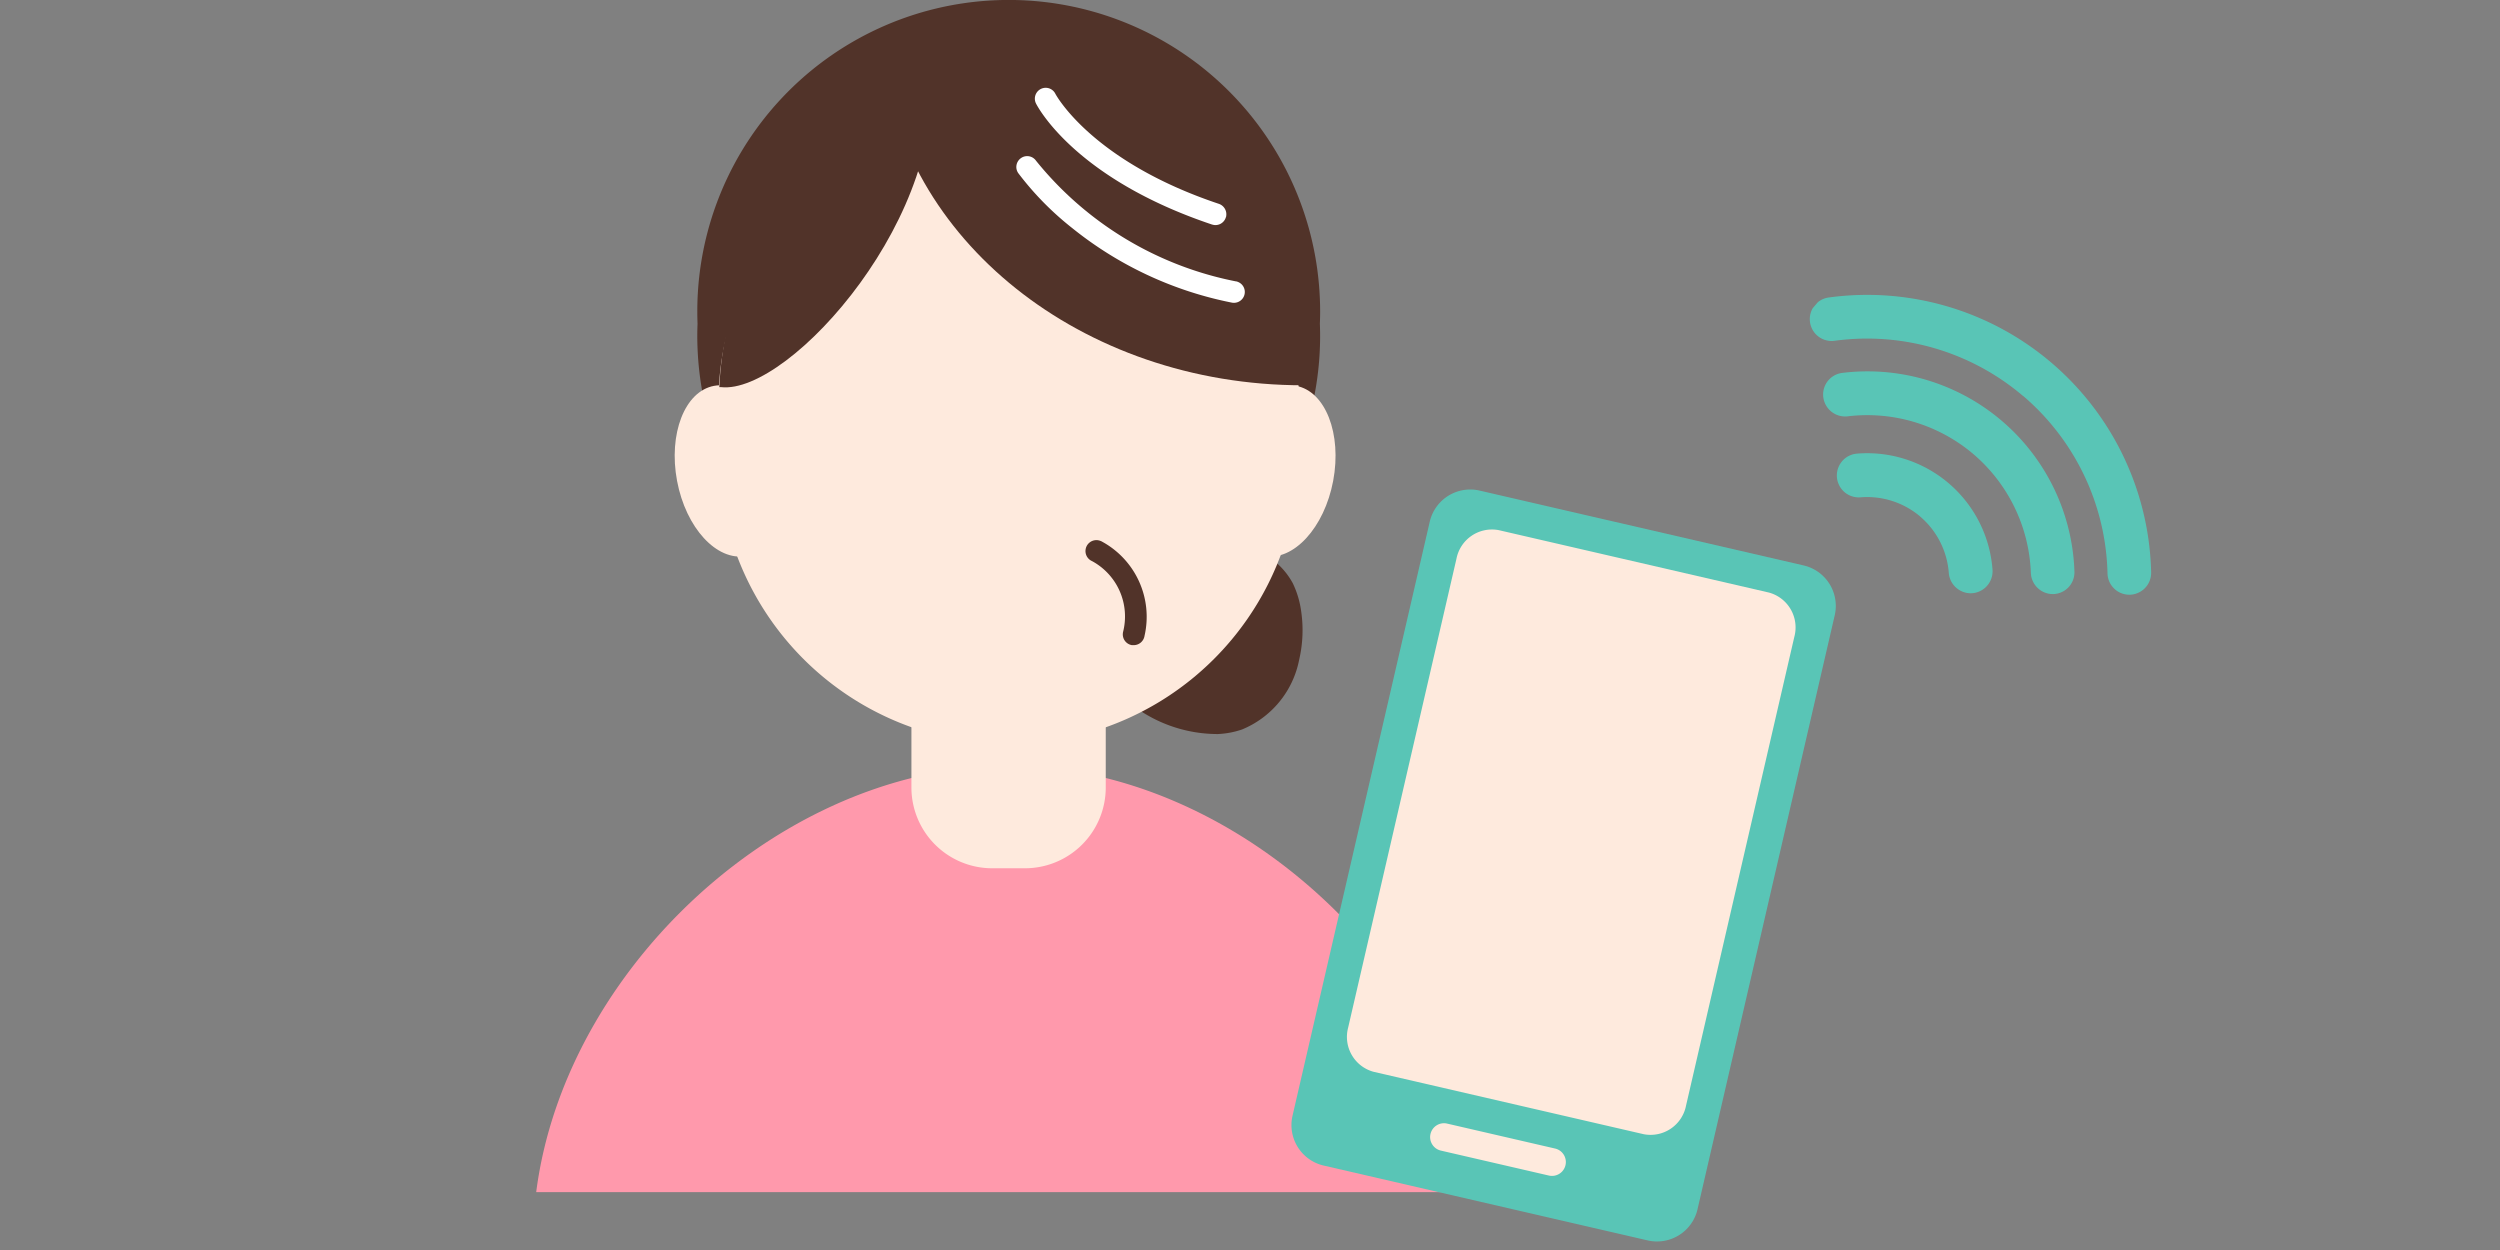 <svg xmlns="http://www.w3.org/2000/svg" xmlns:xlink="http://www.w3.org/1999/xlink" width="100" height="50" viewBox="0 0 100 50">
  <rect x="0" y="0" width="100" height="50" fill="#808080" stroke="none"/>
  <defs>
    <clipPath id="clip-path">
      <rect id="長方形_13052" data-name="長方形 13052" width="100" height="50" transform="translate(1100 3860)" fill="none"/>
    </clipPath>
    <clipPath id="clip-path-2">
      <rect id="長方形_13050" data-name="長方形 13050" width="38.054" height="47.686" fill="#fff" stroke="#707070" stroke-width="1"/>
    </clipPath>
    <clipPath id="clip-path-3">
      <rect id="長方形_13049" data-name="長方形 13049" width="38.054" height="62.357" fill="none"/>
    </clipPath>
    <clipPath id="clip-path-4">
      <rect id="長方形_13051" data-name="長方形 13051" width="17.38" height="9.324" transform="translate(0 0)" fill="none"/>
    </clipPath>
  </defs>
  <g id="マスクグループ_34629" data-name="マスクグループ 34629" transform="translate(-1100 -3860)" clip-path="url(#clip-path)">
    <g id="グループ_318758" data-name="グループ 318758" transform="translate(-733.679 3337)">
      <g id="マスクグループ_34628" data-name="マスクグループ 34628" transform="translate(1855 523)" clip-path="url(#clip-path-2)">
        <g id="グループ_318754" data-name="グループ 318754" transform="translate(0 0)">
          <g id="グループ_318753" data-name="グループ 318753" clip-path="url(#clip-path-3)">
            <path id="パス_28517" data-name="パス 28517" d="M12.35,17.336A5.638,5.638,0,0,0,15.6,18.37a3.444,3.444,0,0,0,.975-.184A3.8,3.8,0,0,0,18.857,15.4a5.219,5.219,0,0,0,.08-1.947,3.723,3.723,0,0,0-.334-1.114,2.916,2.916,0,0,0-.666-.827Z" transform="translate(11.788 10.992)" fill="#513329"/>
            <path id="パス_28518" data-name="パス 28518" d="M28.265,12.949a12.456,12.456,0,0,1-24.893.987c-.014-.328-.014-.659,0-.987a12.456,12.456,0,0,1,24.893-.987c.014.328.014.659,0,.987" transform="translate(3.209 -0.001)" fill="#513329"/>
            <path id="パス_28519" data-name="パス 28519" d="M38.054,34.7c0-9.706-9.321-19.027-19.027-19.027S0,25,0,34.7v8.651a4.042,4.042,0,0,0,4.042,4.042H34.01a4.042,4.042,0,0,0,4.044-4.04V34.7Z" transform="translate(0 14.961)" fill="#ff99ac"/>
            <path id="パス_28520" data-name="パス 28520" d="M12.294,22.177H10.967a3.232,3.232,0,0,1-3.223-3.223V16.376a3.232,3.232,0,0,1,3.229-3.223h1.321a3.232,3.232,0,0,1,3.223,3.223v2.578a3.232,3.232,0,0,1-3.223,3.223" transform="translate(7.392 12.554)" fill="#feeadd"/>
            <path id="パス_28521" data-name="パス 28521" d="M26.974,14.933a11.612,11.612,0,1,1-23.136,0,11.612,11.612,0,1,1,23.136,0" transform="translate(3.622 2.205)" fill="#feeadd"/>
            <path id="パス_28522" data-name="パス 28522" d="M7.233,10.915c.354,1.88-.309,3.583-1.48,3.8s-2.408-1.124-2.76-3.006.309-3.583,1.48-3.8,2.408,1.126,2.762,3.006" transform="translate(2.768 7.525)" fill="#feeadd"/>
            <path id="パス_28523" data-name="パス 28523" d="M14.252,10.915c-.354,1.88.309,3.583,1.48,3.8s2.408-1.126,2.762-3.006-.309-3.583-1.48-3.8-2.408,1.126-2.762,3.006" transform="translate(13.512 7.525)" fill="#feeadd"/>
            <path id="パス_28524" data-name="パス 28524" d="M12.189,1.281C9.324,1.318,4.105,7.76,3.812,14.267h.063c2.772.319,9.29-7.064,8.314-12.99" transform="translate(3.639 1.218)" fill="#513329"/>
            <path id="パス_28525" data-name="パス 28525" d="M7.154,1.065H7.3c8.881,0,16.144,5.875,16.824,13.332h-.147C15.1,14.4,7.834,8.521,7.154,1.063" transform="translate(6.829 1.014)" fill="#513329"/>
            <path id="パス_28526" data-name="パス 28526" d="M11.831,11.129a.341.341,0,1,0-.266.627,2.619,2.619,0,0,1,1.288,2.965.339.339,0,0,0,.281.389l.01,0h.047a.339.339,0,0,0,.336-.293,3.323,3.323,0,0,0-1.7-3.69" transform="translate(10.84 10.596)" fill="#513329"/>
            <path id="パス_28128_-_アウトライン" data-name="パス 28128 - アウトライン" d="M13.213,15.232l-.076,0a.436.436,0,0,1-.358-.5l0-.009a2.517,2.517,0,0,0-1.237-2.853.438.438,0,0,1,.175-.839.435.435,0,0,1,.171.035l.007,0a3.421,3.421,0,0,1,1.747,3.794A.439.439,0,0,1,13.213,15.232Zm-.038-.194h.038a.241.241,0,0,0,.24-.21l0-.008a3.227,3.227,0,0,0-1.643-3.58.241.241,0,0,0-.092-.018.244.244,0,0,0-.094.468l.008,0a2.71,2.71,0,0,1,1.337,3.07.243.243,0,0,0,.2.274Z" transform="translate(10.818 10.574)" fill="#513329"/>
            <path id="パス_28527" data-name="パス 28527" d="M12.155,5.738a14.424,14.424,0,0,0,6.286,2.942.171.171,0,0,0,.176-.07.174.174,0,0,0-.043-.244.2.2,0,0,0-.066-.029A13.859,13.859,0,0,1,10.341,3.4a.174.174,0,0,0-.285.2,11.619,11.619,0,0,0,2.1,2.134" transform="translate(9.567 3.176)" fill="#fff"/>
            <path id="パス_28130" data-name="パス 28130" d="M10.258,3.128a.431.431,0,0,1,.353.184,13.661,13.661,0,0,0,8,4.827l.013,0a.464.464,0,0,1,.152.068.432.432,0,0,1,.106.606.435.435,0,0,1-.438.175A14.738,14.738,0,0,1,12.051,6,12.05,12.05,0,0,1,9.905,3.814h0a.426.426,0,0,1-.075-.326.434.434,0,0,1,.178-.28A.426.426,0,0,1,10.258,3.128Z" transform="translate(9.509 3.117)" fill="#fff"/>
            <path id="パス_28528" data-name="パス 28528" d="M17.315,6.895l.023.006a.174.174,0,0,0,.2-.139l0,0a.182.182,0,0,0-.125-.2c-5.24-1.759-6.667-4.5-6.684-4.534a.175.175,0,1,0-.313.156c.059.117,1.487,2.9,6.894,4.712" transform="translate(9.929 1.841)" fill="#fff"/>
            <path id="パス_28132" data-name="パス 28132" d="M17.429,7.221a.44.44,0,0,1-.079-.007L17.291,7.2c-5.489-1.84-6.982-4.72-7.043-4.842a.434.434,0,0,1,.387-.628.432.432,0,0,1,.388.24c.013.025,1.436,2.693,6.535,4.4a.441.441,0,0,1,.3.477l-.006.043-.009.017A.433.433,0,0,1,17.429,7.221Z" transform="translate(9.871 1.782)" fill="#fff"/>
          </g>
        </g>
      </g>
      <g id="グループ_318755" data-name="グループ 318755" transform="matrix(0.974, 0.225, -0.225, 0.974, 1891.243, 542.249)">
        <path id="パス_28529" data-name="パス 28529" d="M14.969,0H1.663A1.663,1.663,0,0,0,0,1.663V26.057A1.663,1.663,0,0,0,1.663,27.72H14.969a1.663,1.663,0,0,0,1.663-1.663V1.663A1.663,1.663,0,0,0,14.969,0" transform="translate(0 0)" fill="#59c5b6"/>
        <path id="パス_28530" data-name="パス 28530" d="M12.491,0H1.388A1.447,1.447,0,0,0,0,1.5V20.745a1.447,1.447,0,0,0,1.388,1.5h11.1a1.447,1.447,0,0,0,1.388-1.5V1.5A1.447,1.447,0,0,0,12.491,0" transform="translate(1.375 1.37)" fill="#feeadd"/>
        <path id="パス_28531" data-name="パス 28531" d="M.554,0H4.989a.554.554,0,0,1,0,1.109H.554A.554.554,0,0,1,.554,0" transform="translate(5.544 24.972)" fill="#feeadd"/>
      </g>
      <g id="グループ_318757" data-name="グループ 318757" transform="translate(1909.142 531.869) rotate(40.5)">
        <g id="グループ_318756" data-name="グループ 318756" transform="translate(0 0)" clip-path="url(#clip-path-4)">
          <path id="パス_28532" data-name="パス 28532" d="M8.689,1.751a9.617,9.617,0,0,1,7.161,3.2.874.874,0,0,0,1.215.095h0a.876.876,0,0,0,.094-1.251,11.361,11.361,0,0,0-16.939,0,.874.874,0,1,0,1.307,1.16,9.62,9.62,0,0,1,7.16-3.2" transform="translate(0 0)" fill="#59c5b6"/>
          <path id="パス_28533" data-name="パス 28533" d="M6.341,1.751a6.557,6.557,0,0,1,4.809,2.106.881.881,0,0,0,1.217.1h0a.87.87,0,0,0,.1-1.244A8.282,8.282,0,0,0,.22,2.7a.871.871,0,0,0,.1,1.249.881.881,0,0,0,1.217-.095A6.556,6.556,0,0,1,6.341,1.751" transform="translate(2.348 3.062)" fill="#59c5b6"/>
          <path id="パス_28534" data-name="パス 28534" d="M3.827,1.752a3.281,3.281,0,0,1,2.311.956.885.885,0,0,0,1.2.073h0a.881.881,0,0,0,.053-1.3,5.03,5.03,0,0,0-7.138.006A.876.876,0,1,0,1.514,2.707,3.282,3.282,0,0,1,3.825,1.75" transform="translate(4.863 6.343)" fill="#59c5b6"/>
        </g>
      </g>
    </g>
  </g>
</svg>

